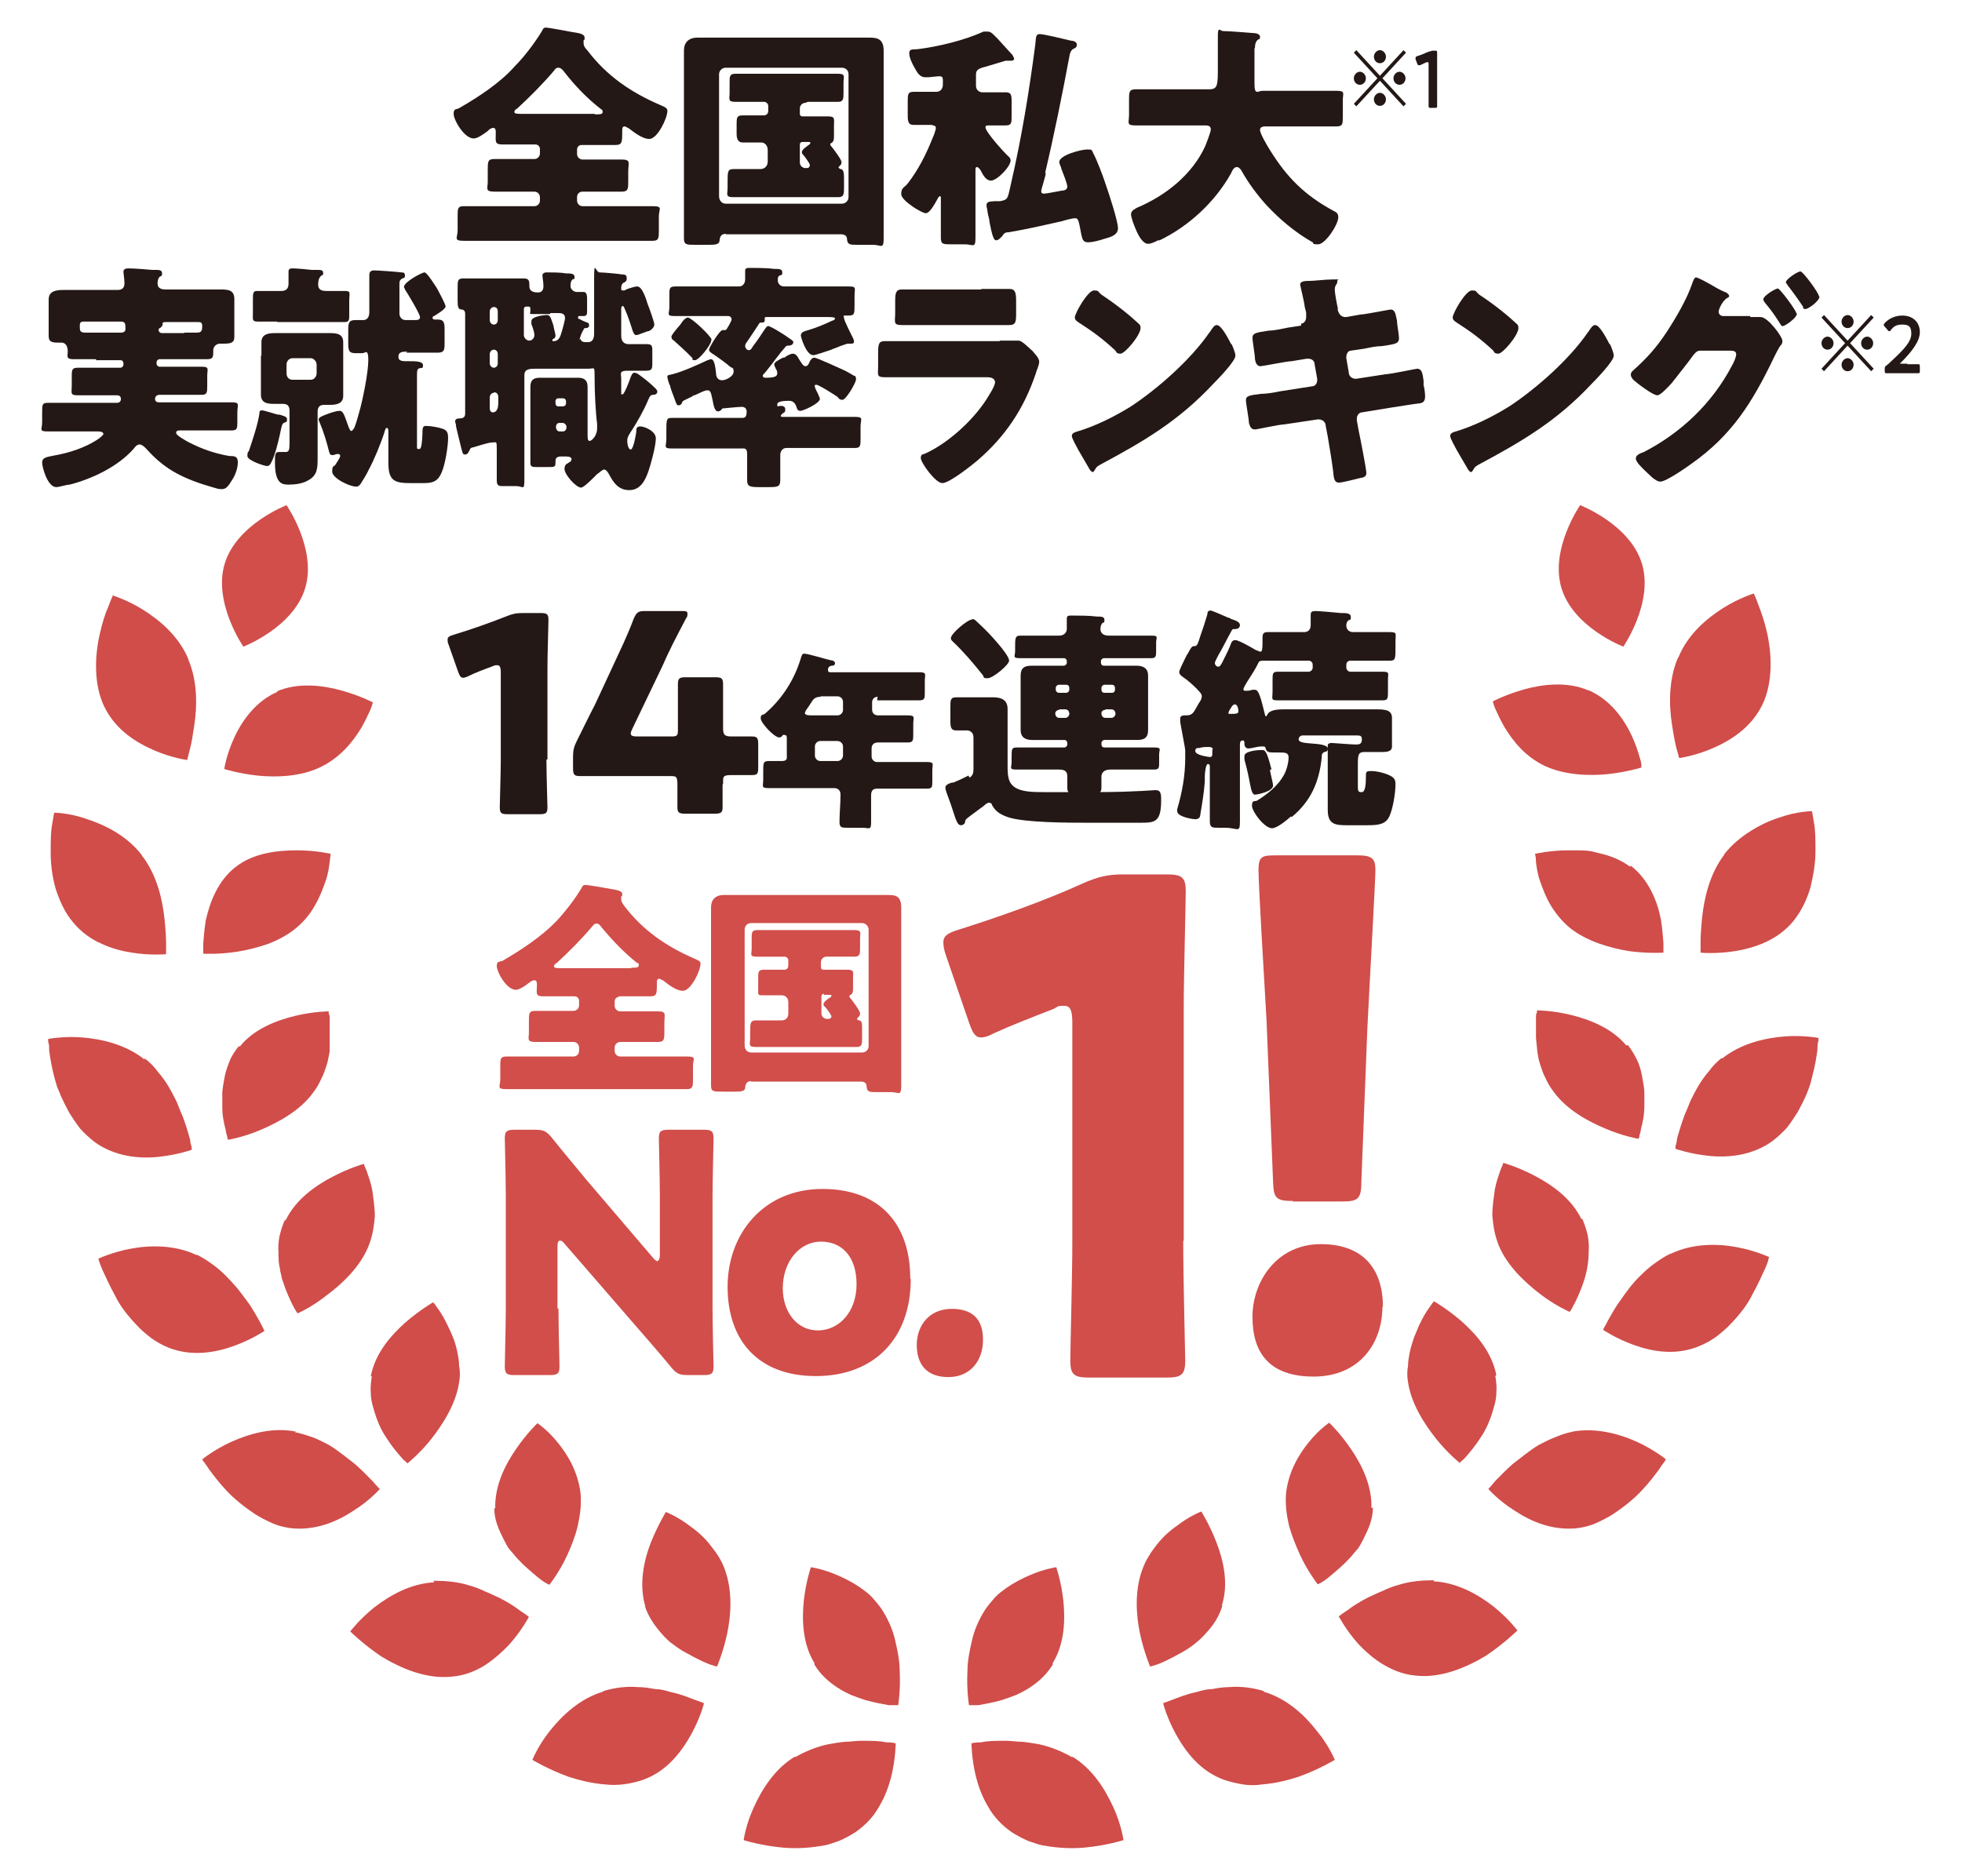 <?xml version="1.0" encoding="UTF-8"?>
<svg xmlns="http://www.w3.org/2000/svg" version="1.1" viewBox="0 0 391 374">
  <defs>
    <style>
      .cls-1 {
        fill: #231815;
      }

      .cls-2 {
        fill: #d04d4a;
      }

      .cls-3 {
        fill: #d14e4b;
      }
    </style>
  </defs>
  <!-- Generator: Adobe Illustrator 28.6.0, SVG Export Plug-In . SVG Version: 1.2.0 Build 709)  -->
  <g>
    <g id="_レイヤー_1" data-name="レイヤー_1">
      <g id="_レイヤー_1-2" data-name="_レイヤー_1">
        <g>
          <g>
            <path class="cls-3" d="M123.4,198.7c-.5,0-.9.4-.9.9v.9c0,.6.5,1.1,1.1,1.1h2.1c1.8,0,3.6,0,5.4,0s1.3.6,1.3,2.3v1.8c0,1.4,0,2-1.3,2-1.9,0-3.6,0-5.4,0h-2.1c-.6,0-1.1.5-1.1,1.1v.7c0,.6.5,1.1,1.1,1.1h7.5c2,0,3.8,0,5.8,0s1.2.5,1.2,1.9v2.6c0,1.4,0,2-1.2,2-2,0-3.9,0-5.8,0h-24.4c-1.9,0-3.8,0-5.8,0s-1.2-.5-1.2-2v-2.6c0-1.4,0-1.9,1.2-1.9,2,0,3.9,0,5.8,0h7.6c.6,0,1.1-.5,1.1-1.1v-.7c0-.6-.5-1.1-1.1-1.1h-2.2c-1.9,0-3.6,0-5.4,0s-1.3-.7-1.3-1.8v-2.2c0-1.7,0-2.2,1.3-2.2s3.6,0,5.4,0h2.2c.6,0,1.1-.5,1.1-1.1v-.9c0-.5-.4-.9-.9-.9h-6.2c-1.7,0-1.3-.6-1.3-2.2h0c0-.5,0-1-.5-1s-.9.4-1.2.6c-.6.5-1.8,1.3-2.5,1.3-1.9,0-3.8-3.6-3.8-4.7s.5-.8,1.2-1.1c3.6-2.1,7.7-4.8,10.6-7.8,1.8-1.9,3.8-4.5,5.1-6.7.2-.4.3-.6.8-.6s4,.6,5,.8c1.3.2,2.3.4,2.3,1s0,.3-.2.5c0,.2,0,.4,0,.6,0,.5.4,1,.7,1.4,3.6,4.7,8.2,7.9,13.7,10.3,1.1.5,1.4.6,1.4,1.1,0,1.4-1.9,5.4-3.5,5.4s-3.4-1.7-4-2.1c-.2,0-.5-.3-.7-.3-.5,0-.5.4-.5.9,0,2.2,0,2.6-1.4,2.6h-6.2l.2.2ZM125.8,192.9c1,0,1.5,0,1.5-.5s-.2-.4-.4-.5c-2.5-2-4.8-4.4-6.9-6.9-.3-.4-.6-.9-1.1-.9s-.6.3-.9.6c-2.2,2.6-4.6,5-7.1,7.3-.2,0-.5.4-.5.6,0,.4.5.4,1.8.4h13.6Z"/>
            <path class="cls-3" d="M149.8,215.5c-.9,0-1.2.4-1.3,1.3,0,.7-.8.8-1.9.8h-2.7c-1.7,0-2.2,0-2.2-1.2,0-2.2,0-4.3,0-6.5v-24.3c0-1.6,0-3.2,0-4.7s.8-2.5,2.6-2.5h32.7c1.6,0,2.6.3,2.6,2.5v29c0,2.2,0,4.3,0,6.5s-.5,1.3-2,1.3h-2.8c-1.5,0-2,0-2.1-1.1,0-.8-.5-1-1.2-1h-22ZM148.4,208.4c0,.9.6,1.4,1.3,1.4h22.1c.7,0,1.3-.5,1.3-1.3v-23.2c0-.7-.6-1.3-1.3-1.3h-22.1c-.7,0-1.3.5-1.3,1.3v23.1h0ZM164.7,190.7c-.6,0-1.1.5-1.1,1.1v1c0,.3.2.5.5.5h4.8c1.4,0,1.1.5,1.1,1.8v1.8c0,.6,0,1.2-.5,1.4,0,0-.2,0-.2.3s0,.2.2.4c.4.5,1.9,2.5,1.9,3s-.2.6-.4.8c0,0-.2.2-.2.3q0,.2.4.3c.6,0,.6.8.6,1.6v1.9c0,1.2,0,1.8-1.1,1.8h-20.1c-1.6,0-1.1-.6-1.1-1.8v-1c0-2,0-2.5,1.2-2.5h5c.9,0,1.4-.5,1.4-1.4v-2.2c0-.9-.6-1.4-1.3-1.4h-3.6c-1.3,0-1.1,0-1.1-1.6v-1.8c0-1.3,0-1.7,1.2-1.7h4c.6,0,.8-.4.8-.9v-1c0-.4-.4-.7-.7-.7h-1c-1.6,0-3.1,0-4.6,0s-1-.5-1-1.6v-2c0-1.2,0-1.7,1.1-1.7h19.4c1.5,0,1.1.6,1.1,1.7v1.8c0,1.2,0,1.8-1.1,1.8-1.6,0-3.1,0-4.6,0h-1.2.2ZM164.2,198.1c-.3,0-.5.2-.5.5v3.4c0,.6.5,1.1,1.1,1.1h.3c.4,0,.6-.3.6-.5s-1-1.7-1.3-1.9c-.2-.2-.3-.3-.3-.5,0-.5,1-1.2,1.4-1.4,0,0,.2-.2.2-.3,0-.2-.2-.2-.3-.2h-1.2v-.2Z"/>
          </g>
          <g>
            <path class="cls-1" d="M108.9,151.4c0,2.9.2,9.2.2,9.5,0,1.2-.3,1.4-1.6,1.4h-6.3c-1.3,0-1.6-.2-1.6-1.4s.2-6.6.2-9.5v-17.4c0-1-.2-1.4-.7-1.4s-.4,0-.9.2c-1.9.7-3.5,1.3-4.9,2-.4.2-.8.3-1,.3-.5,0-.7-.4-1-1.2l-1.9-5.4c-.2-.4-.2-.8-.2-1,0-.5.3-.7,1.3-1,3.3-1,7-2.3,10.3-3.6,1.2-.5,2-.7,3.3-.7h3.6c1.3,0,1.6.2,1.6,1.4s-.2,6.6-.2,9.5v18.3h0Z"/>
            <path class="cls-1" d="M144,156.4c0,1.9,0,3.9,0,4.6,0,1-.4,1.2-1.6,1.2h-5.8c-1.2,0-1.6-.2-1.6-1.2s0-2.8,0-4.6-.3-1.7-1.7-1.7h-8.2c-3.6,0-9.2,0-9.5,0-1.2,0-1.4-.3-1.4-1.6v-2.3c0-1.3.2-2,.8-3.2,1.2-2.4,2.4-4.9,3.6-7.2l3.9-8.4c1.1-2.4,2.5-5.2,3.8-8.7.6-1.3.9-1.5,2.3-1.5h7.2c.8,0,1.2,0,1.2.5s0,.6-.3,1c-2.1,4-3.5,6.7-4.7,9.5l-6,12.5c-.2.4-.3.7-.3.9,0,.4.3.6,1.2.6h7c1,0,1.2-.2,1.2-1.2v-1.3c0-2.7,0-7.5,0-7.9,0-1.2.3-1.4,1.6-1.4h5.8c1.3,0,1.6.2,1.6,1.4s0,5.2,0,7.9v.8c0,1.4.3,1.7,1.7,1.7h4c1.1,0,1.3.3,1.3,1.5v4.7c0,1.3-.2,1.5-1.3,1.5h-4c-1.8,0-1.7.3-1.7,1.7h0Z"/>
            <path class="cls-1" d="M174.9,138.9c-.7,0-1.1.5-1.1,1.1v1.4c0,.8.5,1.2,1.2,1.2h.8c1.7,0,3.5,0,5.1,0s1.1.4,1.1,1.8v1.8c0,1.4,0,1.8-1.1,1.8-1.7,0-3.5,0-5.1,0h-.8c-.8,0-1.3.4-1.3,1.2v1.6c0,.6.5,1.1,1.1,1.1h4.8c1.7,0,3.5,0,5.1,0s1.1.4,1.1,1.6v2.1c0,1.3,0,1.6-1.1,1.6h-9.9c-1,0-1.2.6-1.2,1.4,0,1.8,0,3.6,0,5.3s-.4,1.1-1.8,1.1h-2.8c-1.2,0-1.7,0-1.7-1.1,0-1.8.2-3.6.2-5.3v-.3c0-.7-.5-1.2-1.2-1.2h-13.1c-1.6,0-1.1-.4-1.1-1.6v-1.7c0-1.8,0-2.1,1.2-2.1h2.5c1.2,0,1-.6,1-1.3v-3.1c0-.5,0-.8-.5-.8s-.3,0-.4.2c-.2.2-.4.3-.6.3-1,0-3.7-2.9-3.7-3.8s.4-.6.8-.9c3.5-3,5.9-6.8,7.2-11.1.2-.7.3-.9.7-.9.7,0,4.3,1.1,5.2,1.3.4,0,.9.2.9.6s-.3.5-.6.5-.8.2-.8.8.4.5.7.5h17.5c1.6,0,1.1.5,1.1,1.7v2.2c0,1.3,0,1.7-1.1,1.7-1.6,0-3.3,0-4.8,0h-3.6,0ZM163.6,138.9c-1.2,0-1.5.4-2.1,1.4-.2.3-.5.8-.9,1.3,0,.2-.2.3-.2.5,0,.5.7.5,1.8.5h4.7c.6,0,1.1-.5,1.1-1.1v-1.6c0-.6-.5-1.1-1.1-1.1h-3.4ZM163.5,147.7c-.6,0-1.1.5-1.1,1.1v1.8c0,.6.5,1.1,1.1,1.1h3.4c.6,0,1.1-.5,1.1-1.1v-1.8c0-.6-.5-1.1-1.2-1.1h-3.3Z"/>
            <path class="cls-1" d="M193.2,155c.6-.3.8-.9.8-1.6v-6.4c0-1.1-.8-1.4-1.3-1.4h-2.1c-1.1,0-1.2-.6-1.2-2v-2.6c0-1.5,0-2,1.2-2s1.8,0,2.8,0h4.6c1.5,0,2.8.5,2.8,2.3v11.2c0,2,0,3.8,1.9,4.7,1.4.7,3.7.7,5.5.7h7.4c3.7,0,7.5,0,11.1-.2.8,0,3.1-.2,3.6-.2,1.1,0,1.1.9,1.1,2,0,4.5-1.3,4.5-4.3,4.5h-10.4c-3.7,0-12.5,0-15.8-1.1-1.4-.5-2.4-1-3.2-2.4,0-.3-.3-.5-.6-.5s-.7.3-1,.6c-.9.7-1.8,1.3-2.7,2s-1,.7-1.1,1.3c0,.3-.4.6-.8.6-.6,0-.9-.7-1.6-2.9-.2-.7-.5-1.5-.9-2.6-.2-.6-.6-1.5-.6-2s.6-.8,1.3-1c.2,0,.5,0,.7-.2.6-.2,2-.9,2.6-1.2h0ZM193.8,123.4c.5,0,.8.5,1.5,1.1,1.2,1.1,2.6,2.6,3.6,3.8.6.7,2.2,2.6,2.2,3.4s-3.2,3.5-4.3,3.5-.6-.3-1-.7c-2-2.5-3.7-4.5-6-6.7-.2-.2-.3-.3-.3-.6,0-.9,3.3-3.7,4.2-3.7h0ZM224.8,126.7h4.6c1.6,0,1,.3,1,1.4v1.5c0,1.2,0,1.6-1,1.6h-9.4c-.3,0-.6.3-.6.6v.3c0,.3.2.6.6.6h2.7c1.3,0,2.6,0,3.8,0s2.3.4,2.3,2v10.8c0,1.6-.8,2-2.2,2s-2.7,0-3.8,0h-2.7c-.3,0-.6.3-.6.6v.3c0,.3.2.6.6.6h9.9c1.6,0,1,.4,1,1.4v1.6c0,1,0,1.4-1,1.4h-8.8c-1.2,0-1.7.7-1.7,1.4v2.2c0,1.1-.5,1.2-2,1.2h-2.8c-1.5,0-2,0-2-1.2v-2.3c0-1.2-.9-1.3-1.7-1.3h-8.4c-1.6,0-1-.4-1-1.4v-.9c0-1.8,0-2.1,1-2.1h9.5c.3,0,.6-.3.6-.6v-.3c0-.3-.2-.6-.6-.6h-2.6c-1.3,0-2.6,0-3.8,0s-2.3-.4-2.3-2v-10.8c0-1.6.8-2,2.2-2s2.6,0,3.8,0h2.6c.3,0,.6-.3.6-.6v-.3c0-.3-.2-.6-.6-.6h-8.7c-1.6,0-1-.4-1-1.4v-.9c0-1.6,0-2.2,1-2.2h7.8c1.1,0,1.5-.8,1.5-1.3v-2.1c0-.6.4-.6.9-.6,1.4,0,3.6,0,5.1.2.9,0,1.5,0,1.5.7s-.2.4-.4.6c-.3.3-.4.8-.4,1.2,0,.7.5,1.3,1.6,1.3h3.7ZM212.5,138.1c.3,0,.6-.3.6-.6v-.4c0-.3-.2-.6-.6-.6h-1.5c-.3,0-.6.3-.6.6v.4c0,.3.3.6.6.6h1.5ZM211.1,141.5c-.4,0-.8.3-.8.7h0c0,.5.3.9.8.9h1.2c.4,0,.8-.4.8-.8h0c0-.5-.3-.9-.8-.9h-1.2ZM221.6,138.1c.4,0,.6-.3.6-.6v-.4c0-.3-.2-.6-.6-.6h-1.5c-.3,0-.6.3-.6.6v.4c0,.3.2.6.6.6h1.5ZM220.3,141.5c-.5,0-.8.3-.8.7h0c0,.5.3.9.8.9h1.2c.4,0,.8-.4.8-.8h0c0-.5-.3-.9-.8-.9h-1.2Z"/>
            <path class="cls-1" d="M257.1,162.9c-.7.6-2.6,2.2-3.6,2.2-1.5,0-4-3.3-4-4.5s.6-.8,1-1c2.1-1.3,4.1-2.9,5.3-5,.6-1,1-2.6,1-3.6s-.7-1-2-1h-.6c-1.3,0-1.8,0-2-.9,0-.2-.2-.3-.4-.3s-.5,0-.6,0c-.5,0-1.9.4-2.4.4s-.8-.4-.8-.9,0-.7-.4-.7-.5.4-.5.8v15.3c0,2.5-.4,1.3-3,1.3h-1.2c-1.3,0-1.8,0-1.8-1.3,0-2.5,0-4.9,0-7.4v-3.4c0-.3,0-.6-.4-.6s-.6,1.8-.6,2.4v1.1c-.2,2.5-.5,4.2-.9,6.6,0,.6-.4.9-1,.9s-3.6-.5-3.6-1.6,0-.2,0-.4c1-3.4,1.6-6.7,1.6-10.3v-.7c0-.3,0-.5,0-.7,0-.5-.9-4.9-1-5.7v-.7c0-.5.5-.6.9-.6h.3c1.1,0,1.4-.4,2.1-1.7.2-.3.3-.6.6-1,.2-.3.4-.7.4-1.1,0-.6-.6-1-1-1.5-.7-.7-1.9-1.8-2.7-2.3-.3-.2-.8-.6-.8-1s.7-1.8,1.2-2.8.3-.6.5-.9c.8-1.5.9-1.5,1.4-1.5s.7-.7,1.1-2c.5-1.4,1-2.9,1.4-4.3,0-.5.2-.8.6-.8s2.3.9,3.5,1.4c.3,0,.6.3.7.3.9.3,1.7.6,1.7,1.2s-.5.8-1,.8-.5,0-.7.4c-.9,1.6-1.7,3.3-2.6,4.8-.3.6-.7,1.3-.7,1.6s.3.7.7.7.7-.7,1.1-1.5,0-.2.2-.4c.4-.8.8-1.6,1.1-2.4.2-.5.3-1,1-1s3.6,1.7,4.1,2c.2,0,.6.3.9.3s.4-.4.4-1.8v-1c0-.9.3-1.1,1.1-1.1h7.2c.9,0,1.3-.6,1.3-1.4v-2.1c0-.6.4-.7,1-.7s4.1.3,5,.4c1.1,0,2,0,2,.8s-.2.4-.5.7c-.3.2-.4.6-.4,1,0,.8.6,1.3,1.3,1.3h7.3c1.6,0,1.2.3,1.2,1.8v1.1c0,2.4,0,2.8-1.1,2.8h-7.9c-.4,0-.8.3-.8.8v.6c0,.4.4.8.8.8h6.5c1.4,0,1,.4,1,1.6v2.3c0,1.4,0,1.8-1,1.8h-21c-1.4,0-1-.3-1-1.7v-2.2c0-1.4,0-1.8,1-1.8h6.2c.4,0,.8-.4.8-.8v-.6c0-.4-.3-.8-.8-.8h-7.6c-1.6,0-.4,0-.8,0-.2,0-.4,0-.6,0-.5,0-.9,0-1.1.6-.6,1.2-1.2,2.1-1.9,3.2l-.2.3c-.3.5-.8,1.3-.8,1.6s.2.3.4.3c.3,0,1,0,1.3-.2h.6c.7,0,1.1,1.3,2,5,0,.2.2.3.2.3,0,0,0,0,.2-.2.3-1,1.8-1.2,3.2-1.2h18.4c1.7,0,3.3,0,3.3,1.7v5.7c0,1-1,1.1-1.9,1.1h-3.6c-1.2,0-1.3.6-1.3,2.4v4.2c0,1,0,1.4.6,1.4h.2c.7,0,.8-1.7.8-2.9s0-1.3,1.1-1.3,2.7.4,3.7.9c.8.4,1.1.8,1.1,1.7,0,1.8-.5,4.8-1.2,6.4-.8,1.7-2.3,1.8-4.6,1.8h-4.1c-2.4,0-3.6-.4-3.6-3.1s0-1.2,0-1.8v-11c0-.4.4-.5.8-.5s3.8.3,4.6.3h.4c.7,0,1-.3,1-1s-.3-.8-.9-.8h-10.9c-.4,0-.8.3-.8.8s.9.7,2.5.8,3.3.3,3.3,1-.4.6-.7.7c-.5.3-.5.5-.5,1.1-.5,4.9-2.2,8.7-5.9,11.8h-.4ZM241.7,149.4c0-.4-.4-.5-.8-.5-.6,0-1.3,0-1.9.2-.4,0-.8,0-.8.6,0,.9,2.9,1.2,2.9,1.2.4,0,.5-.2.5-.6v-1h0ZM244.9,142.3h.3c1,0,1.6,0,1.6-.5s-.2-1.4-.7-1.4-.8.8-1.1,1.2c0,0-.2.4-.2.6s0,0,.2,0h0ZM253.1,153.4c0,.6.6,2.6.6,3.2,0,1.2-3.2,1.8-3.6,1.8s-.7-.5-1-2.2c-.2-1.1-.5-2.6-1.1-4.8,0-.2,0-.5,0-.7,0-1,2.7-1.2,3.4-1.2s1,0,2,3.9h0Z"/>
          </g>
          <g>
            <path class="cls-1" d="M115.9,28.9c-.5,0-.9.4-.9.9v.9c0,.6.5,1.1,1.1,1.1h2.2c1.9,0,3.7,0,5.6,0s1.3.7,1.3,2.4v1.9c0,1.5,0,2.1-1.3,2.1-1.9,0-3.7,0-5.6,0h-2.2c-.7,0-1.1.5-1.1,1.1v.7c0,.6.5,1.1,1.1,1.1h7.9c2.1,0,4,0,6.1,0s1.2.6,1.2,2v2.8c0,1.5,0,2.1-1.2,2.1-2.1,0-4.1,0-6.1,0h-25.5c-2,0-4,0-6.1,0s-1.2-.6-1.2-2.1v-2.8c0-1.5,0-2,1.2-2,2.1,0,4.1,0,6.1,0h8c.6,0,1.1-.5,1.1-1.1v-.7c0-.6-.5-1.1-1.1-1.1h-2.3c-1.9,0-3.8,0-5.7,0s-1.3-.7-1.3-1.9v-2.3c0-1.8,0-2.3,1.3-2.3,1.9,0,3.7,0,5.7,0h2.3c.6,0,1.1-.5,1.1-1.1v-.9c0-.5-.4-.9-.9-.9h-6.5c-1.7,0-1.4-.6-1.4-2.3h0c0-.5,0-1-.5-1s-.9.4-1.2.7c-.7.5-1.9,1.4-2.7,1.4-1.9,0-4-3.7-4-4.9s.6-.8,1.2-1.2c3.8-2.2,8.1-5,11-8.3,1.9-1.9,4-4.7,5.4-7,.2-.4.3-.7.8-.7s4.2.7,5.3.9c1.4.2,2.4.4,2.4,1.1s0,.3-.2.5c0,.2,0,.4,0,.6,0,.6.4,1.1.8,1.5,3.8,5,8.6,8.3,14.4,10.8,1.2.5,1.5.7,1.5,1.2,0,1.5-2,5.6-3.6,5.6s-3.6-1.8-4.2-2.2c-.2,0-.5-.3-.7-.3-.5,0-.5.4-.5.9,0,2.3,0,2.8-1.4,2.8h-5.2s-1.3,0-1.3,0ZM118.5,22.8c1.1,0,1.6,0,1.6-.5s-.2-.4-.4-.6c-2.7-2.1-5.1-4.6-7.2-7.3-.3-.4-.7-.9-1.2-.9s-.7.3-.9.6c-2.3,2.7-4.8,5.2-7.4,7.6-.2,0-.5.4-.5.6,0,.4.6.4,1.9.4h14.2,0Z"/>
            <path class="cls-1" d="M144.8,46.6c-1,0-1.3.4-1.4,1.3,0,.8-.8.9-2,.9h-2.8c-1.8,0-2.3,0-2.3-1.3,0-2.3,0-4.6,0-6.9V15.1c0-1.7,0-3.4,0-5s.9-2.6,2.7-2.6h34.3c1.6,0,2.8.3,2.8,2.6v30.6c0,2.3,0,4.5,0,6.8s-.5,1.3-2.1,1.3h-3c-1.6,0-2.1,0-2.2-1.1,0-.8-.6-1-1.3-1h-23ZM143.3,39.1c0,.9.6,1.5,1.3,1.5h23.2c.7,0,1.3-.6,1.3-1.3V14.8c0-.8-.6-1.3-1.3-1.3h-23.2c-.7,0-1.3.6-1.3,1.3v24.3ZM160.5,20.5c-.6,0-1.1.5-1.1,1.1v1.1c0,.3.2.5.5.5h5.1c1.5,0,1.2.5,1.2,1.9v1.9c0,.7,0,1.2-.5,1.5s-.2,0-.2.3,0,.2.2.4c.4.5,2,2.6,2,3.1s-.2.6-.4.8q-.2.2-.2.3t.4.3c.6,0,.7.8.7,1.7v2c0,1.2,0,1.9-1.1,1.9h-21c-1.6,0-1.1-.6-1.1-1.9v-1.1c0-2.1,0-2.6,1.2-2.6h5.3c.9,0,1.5-.6,1.5-1.5v-2.3c0-.9-.6-1.5-1.3-1.5h-3.7q-1.2,0-1.2-1.7v-1.9c0-1.3,0-1.8,1.2-1.8h4.2c.6,0,.9-.4.9-.9v-1c0-.4-.4-.8-.8-.8h-1c-1.7,0-3.3,0-4.8,0s-1.1-.6-1.1-1.7v-2.1c0-1.3,0-1.8,1.2-1.8h20.4c1.6,0,1.1.6,1.1,1.8v1.9c0,1.3,0,1.9-1.1,1.9-1.7,0-3.3,0-4.8,0h-1.2l-.5.2ZM159.9,28.3c-.3,0-.5.2-.5.5v3.6c0,.6.5,1.1,1.1,1.1h.3c.4,0,.6-.3.6-.6s-1.1-1.8-1.3-2-.3-.3-.3-.6c0-.5,1.1-1.2,1.5-1.5,0,0,.2-.2.2-.3,0-.2-.2-.2-.3-.2h-1.3Z"/>
            <path class="cls-1" d="M186,24.9h-3.9c-1,0-1.2-.5-1.2-1.9v-2.7c0-1.5,0-2,1.2-2s2.5,0,3.9,0h.6c.8,0,1.3-.6,1.3-1.4v-1c0-.6-.3-.7-.7-.7s-1.9.2-2.3.2h-.5c-1,0-1.5-.7-2.2-2-.4-.7-1-1.9-1-2.8s.7-.7,1.7-.8c4.1-.5,9.4-1.8,13.1-3.5.2,0,.5,0,.8,0,.7,0,1,.4,2,1.4.4.4,2.6,2.9,3,3.3,0,.2.3.4.3.7s-.3.4-.6.4h-1.1c0,0-3.6,1.1-4,1.2-1.7.4-1.9.8-1.9,1.7v2.1c0,.8.6,1.3,1.3,1.3h.7c1.5,0,2.8,0,3.9,0s1.2.5,1.2,1.8v2.9c0,1.4,0,1.9-1.2,1.9h-2.9c-1,0-1.1,0-1.1.4,0,.9,3.7,5,4.6,5.8.2.2.4.4.4.8,0,1.2-2.7,4-3.9,4s-1.8-1.6-2.1-2.1c0,0-.4-.6-.7-.6s-.3.3-.3.5v7c0,2.2,0,4.4,0,6.6s-.5,1.3-2.1,1.3h-2.8c-1.5,0-2,0-2-1.3v-7.9c0-.2,0-.4-.2-.4s-.5.6-.6.8c-.4.7-1.4,2.6-2.2,2.6s-4.9-2.5-4.9-3.8.6-1.3,1.2-2c2.2-2.8,3.8-6,5.1-9.3.2-.4.6-1.5.6-1.9s-.3-.5-.7-.5h-.3.2ZM208.4,34.5c0,.6-.9,3.2-.9,3.6s.2.5.6.5,2.9-.5,3.5-.6c.5,0,1.1-.2,1.1-.8s-.9-2.8-1.2-3.6c0-.3-.4-.9-.4-1.3,0-1.4,4.4-2.5,5.5-2.5s.9,0,1.3.8c.7,1.3,2,4.7,2.5,6.3.6,1.7,2.4,7.2,2.4,8.6s-1.6,1.8-2.7,2.1c-.9.3-2.3.7-3.3.7s-1.1-.7-1.3-1.5c-.5-2.7-.6-3.3-1.2-3.3s-2.1.4-2.7.6c-3.6.8-7,1.6-10.6,2.2-.7,0-.9.2-1.3.8-.3.3-.7.8-1.2.8s-.8-1.1-1.3-3.6c0-.6-.3-1.3-.4-2.1,0-.3-.2-.9-.2-1.2,0-.8.4-.8,1.6-.9h1.1c1.7-.3,1.5-.6,2.2-3.6,2.1-9.1,3.6-18.3,4.8-27.5.2-1.4,0-2.2.9-2.2s4.9,1,6.2,1.3c.4,0,1.2.2,1.2.8s-.4.7-.8.9c-.3.2-.5.6-.6,1-1.5,8-3.1,16-5,24v-.4Z"/>
            <path class="cls-1" d="M250,9.7v7c0,2.4.7,1.4,1.6,1.4h9.2c1.9,0,3.6,0,5.5,0s1.3.5,1.3,1.9v3.3c0,1.4,0,1.9-1.3,1.9-1.9,0-3.6,0-5.5,0h-8.5c-.4,0-1.2,0-1.2.7s1.4,3.1,2.1,4.2c3.2,5.1,6.6,8.7,12.5,11.9.6.3,1,.5,1,1.3,0,1.5-2.6,5.4-4,5.4s-.8-.2-1.1-.4c-3.4-1.9-6.6-4.6-9.2-7.4-1.9-2.1-3.6-4.4-5-6.9-.2-.3-.5-.7-.9-.7-.7,0-1,.9-1.2,1.3-3.2,5.7-8.4,10.5-14.2,13.3,0,0-.2,0-.3,0-.6.3-1.4.7-2,.7-1,0-1.9-1.5-2.5-3-.3-.7-.9-2.2-.9-2.9s.7-1,1.2-1.3c5.7-2.4,11-6.6,13.6-12.3.2-.5,1.1-2.8,1.1-3.3,0-.8-.7-.8-1.2-.8h-8.2c-1.9,0-3.7,0-5.6,0s-1.3-.5-1.3-2.1v-2.9c0-1.6,0-2.2,1.3-2.2,1.9,0,3.6,0,5.5,0h9.2c1.7,0,1.7-.9,1.7-4.5s0-4,0-6.1.4-1,1.1-1c1.5,0,4.5.3,6.1.4.4,0,1.2.2,1.2.7s0,.4-.4.6c-.5.4-.6,1-.6,1.6Z"/>
            <path class="cls-1" d="M270.3,21.2l-.5-.5,4.7-5.1-4.7-5.1.5-.5,4.7,5.1,4.7-5.1.5.5-4.7,5.1,4.7,5.1-.5.5-4.7-5.1-4.7,5.1ZM272.2,15.6c0,.7-.5,1.3-1.2,1.3s-1.2-.6-1.2-1.3.6-1.3,1.2-1.3,1.2.6,1.2,1.3ZM276.2,11.3c0,.7-.5,1.3-1.2,1.3s-1.2-.6-1.2-1.3.6-1.3,1.2-1.3,1.2.6,1.2,1.3ZM276.2,19.8c0,.7-.5,1.3-1.2,1.3s-1.2-.6-1.2-1.3.6-1.3,1.2-1.3,1.2.6,1.2,1.3ZM280.1,15.6c0,.7-.5,1.3-1.2,1.3s-1.2-.6-1.2-1.3.6-1.3,1.2-1.3,1.2.6,1.2,1.3Z"/>
            <path class="cls-1" d="M286.4,18.3v2.8c0,.3,0,.4-.4.4h-.9c-.3,0-.4,0-.4-.4v-8.3c0-.3,0-.4-.2-.4h-.2c-.4.2-.9.4-1.3.6h-.3c0,0-.2,0-.3-.4l-.3-.8v-.3c0,0,0-.2.3-.3.7-.2,1.6-.6,2.3-.9.3,0,.5-.2.9-.2h.4c.3,0,.4,0,.4.4v7.8Z"/>
          </g>
          <g>
            <g>
              <g>
                <path class="cls-2" d="M37.5,131.4c1.9,4.4,1.8,9.4,1.2,13.3s-.6,3.6-.9,4.8l-.5,2s-3-.4-6.5-1.9-7.7-4-10-8.7c-2.2-4.5-1.9-10.3-.9-14.6.5-2.2,1.1-4.1,1.7-5.4.5-1.4.9-2.2.9-2.2,0,0,2.9.9,6.1,2.9,3.3,2.1,7,5.2,8.9,9.7h0Z"/>
                <path class="cls-2" d="M55.3,137.9c-4.2,1.8-7,5.6-8.6,9.1-.8,1.7-1.3,3.3-1.6,4.4s-.4,1.9-.4,1.9c0,0,2.9.9,6.6,1.3,3.8.4,8.7.2,12.6-1.7s6.4-5,8.1-7.8c.8-1.4,1.4-2.7,1.8-3.6.4-.9.5-1.5.5-1.5,0,0-2.7-1.4-6.4-2.4-3.6-1-8.5-1.6-12.7.2h0Z"/>
              </g>
              <g>
                <path class="cls-2" d="M28.4,170.7c2.9,3.8,4,8.7,4.4,12.6.2,2,.3,3.6.3,4.9v2s-3,.3-6.8-.3c-1.9-.3-4-.8-6.1-1.8-2.1-.9-4-2.3-5.6-4.2-1.7-2-2.7-4.3-3.5-6.7-.7-2.5-1-4.9-1-7.2s0-4.2.3-5.7c.2-1.4.4-2.3.4-2.3,0,0,3,0,6.6,1.3,3.7,1.2,8,3.4,10.9,7.2v.2Z"/>
                <path class="cls-2" d="M47.1,172.7c-3.7,2.8-5.3,7.2-6.1,10.8-.3,1.9-.4,3.5-.5,4.7v1.9s3,.2,6.8-.4c1.9-.3,3.9-.8,6-1.5,2.1-.8,4-1.8,5.7-3.2s3-3.1,3.8-4.6c1-1.7,1.6-3.4,2.1-4.8s.7-2.9.8-3.8.2-1.6.2-1.6c0,0-2.9-.7-6.7-.7s-8.7.5-12.2,3.3h0Z"/>
              </g>
              <g>
                <path class="cls-2" d="M29,211.1c1,.8,1.8,1.6,2.5,2.6.8.9,1.5,1.9,2.1,2.9s1.1,2,1.6,3c.2.5.4,1,.6,1.5.2.5.4,1,.6,1.4.7,1.9,1.2,3.6,1.5,4.7,0,.6.2,1.1.3,1.5,0,.3,0,.5,0,.5,0,0-2.8,1-6.6,1.4-3.8.4-8.7,0-12.8-3-1-.8-2-1.7-2.8-2.6-.8-1-1.5-2.1-2.2-3.2-.6-1.1-1.2-2.3-1.7-3.4-.2-.6-.5-1.2-.7-1.7-.2-.6-.3-1.1-.5-1.7-.6-2.2-.9-4.1-1.1-5.6,0-.7,0-1.3-.2-1.7v-.6s3-.6,6.8-.3,8.7,1.4,12.4,4.4v-.2Z"/>
                <path class="cls-2" d="M47.6,208.5c-.7.9-1.4,1.9-1.8,2.9-.4,1-.8,2.1-1,3.1-.2,1.1-.4,2.1-.5,3.2v3c0,1.9.4,3.5.7,4.6,0,.6.3,1.1.3,1.4,0,.3.2.5.2.5,0,0,3-.5,6.5-2s7.8-3.8,10.4-7.4c.7-.9,1.2-1.8,1.6-2.7.5-.9.8-1.9,1.1-2.8.3-.9.4-1.8.6-2.7,0-.4,0-.9,0-1.3,0-.4,0-.8,0-1.2,0-1.6,0-3,0-3.9,0-.5,0-.9-.2-1.2v-.4s-3,0-6.7.9-8.2,2.6-11,6.1h-.2Z"/>
              </g>
              <g>
                <path class="cls-2" d="M39.2,250.1c1.1.5,2.1,1.2,3.1,1.9s1.9,1.5,2.7,2.3,1.6,1.7,2.3,2.5c.3.4.7.9,1,1.3s.6.8.9,1.2c1.2,1.6,2,3.2,2.6,4.2.6,1.1.9,1.8.9,1.8,0,0-2.5,1.7-6.1,3s-8.4,2.2-13.1.3c-1.2-.5-2.3-1.1-3.4-1.9-1-.8-2-1.6-2.9-2.6-1.8-1.9-3.3-3.8-4.3-5.9-1.1-2-1.9-3.8-2.5-5.1-.6-1.4-.8-2.2-.8-2.2,0,0,2.7-1.3,6.5-2,3.7-.7,8.8-.8,13.1,1.3h0Z"/>
                <path class="cls-2" d="M56.8,243.1c-.5,1.1-.8,2.1-1.1,3.3-.2,1.1-.3,2.2-.2,3.3,0,1.1,0,2.2.3,3.2,0,.5.2,1,.3,1.5,0,.5.3.9.4,1.4.6,1.8,1.3,3.3,1.8,4.3s1,1.7,1,1.7c0,0,2.8-1.2,5.8-3.6,3.1-2.3,6.6-5.6,8.3-9.7.4-1,.7-2,.9-3,.2-1,.3-2,.4-3,0-1.9-.3-3.6-.5-5.2-.3-1.6-.8-2.9-1.1-3.8-.4-.9-.6-1.5-.6-1.5,0,0-2.9.8-6.3,2.6s-7.3,4.5-9.3,8.7h0Z"/>
              </g>
              <g>
                <path class="cls-2" d="M58.8,285.5c1.2.2,2.3.6,3.5,1,1.1.4,2.2,1,3.2,1.5,2,1.2,3.6,2.6,5.2,3.8,1.5,1.3,2.7,2.6,3.6,3.5.4.5.8.9,1,1.1.2.3.4.4.4.4,0,0-2,2.3-5.2,4.3-3.3,2.2-7.7,4.1-12.7,3.5-1.3-.2-2.5-.5-3.6-1s-2.3-1.1-3.4-1.8c-2.1-1.4-4.1-3-5.6-4.6-1.6-1.7-2.8-3.3-3.6-4.4-.4-.6-.7-1.1-1-1.4-.2-.3-.3-.5-.3-.5,0,0,2.3-1.9,5.8-3.5,3.6-1.6,8.3-3,13-2h-.2Z"/>
                <path class="cls-2" d="M74.1,274.4c-.2,1.1-.3,2.3-.2,3.4,0,1.1.3,2.2.6,3.2.6,2.1,1.4,4,2.5,5.6,1,1.6,2.1,2.9,2.8,3.7.4.5.7.8,1,1,.2.2.4.4.4.4,0,0,2.4-1.9,4.7-4.8s5-7.1,5.6-11.4c.2-1.1.2-2.2,0-3.2,0-1-.2-2-.4-3-.4-1.9-1.1-3.5-1.8-4.9-.7-1.5-1.4-2.7-2-3.5-.3-.4-.5-.7-.7-1-.2-.2-.3-.3-.3-.3,0,0-2.6,1.5-5.5,4-2.9,2.6-6,6.1-6.9,10.7h0Z"/>
              </g>
              <g>
                <path class="cls-2" d="M86.4,315.1c2.4,0,4.8.2,7,.9,1.1.3,2.2.7,3.2,1.2,1,.4,2,.9,2.9,1.3,1.8.9,3.3,1.9,4.2,2.6,1.1.7,1.7,1.2,1.7,1.2,0,0-1.4,2.7-3.9,5.5-1.3,1.4-3,2.9-4.8,4.1-1.9,1.2-4.1,2.1-6.6,2.3-5.1.6-10.3-1.7-14.1-4-3.7-2.5-6.2-5-6.2-5,0,0,1.8-2.4,4.8-4.8,3.1-2.4,7.3-4.8,12.1-5h-.2Z"/>
                <path class="cls-2" d="M98.5,300.6c0,2.4.9,4.3,1.9,6.3s1.1,1.9,1.8,2.7c.6.8,1.3,1.5,2,2.2,1.4,1.3,2.7,2.4,3.6,3.1s1.7,1,1.7,1c0,0,1.9-2.4,3.5-5.8.8-1.8,1.6-3.7,2.1-5.8.5-2.2.8-4.3.6-6.6-.5-4.3-2.6-7.8-4.6-10.2-2-2.5-4-3.8-4-3.8,0,0-2.2,2.1-4.3,5.2-2.2,3.2-4.3,7.4-4.1,12v-.2Z"/>
              </g>
              <g>
                <path class="cls-2" d="M120.2,337.1c2.3-.7,4.7-1,7-.8,1.2,0,2.3.2,3.4.4,1.1,0,2.1.3,3.1.6,2,.4,3.6,1.1,4.7,1.5s1.9.7,1.9.7c0,0-.7,2.9-2.6,6.3-1.9,3.4-4.8,7.3-9.6,9-2.4.8-5,1.2-7.5.9-2.6-.2-5-.8-7.2-1.5-4.2-1.5-7.3-3.4-7.3-3.4,0,0,1.1-2.8,3.5-5.8s5.9-6.4,10.6-7.8h0Z"/>
                <path class="cls-2" d="M128.5,320.1c.7,2.2,2,4,3.4,5.6.7.8,1.5,1.6,2.4,2.2.8.6,1.7,1.2,2.5,1.6,1.6.9,3.2,1.7,4.2,2.1s1.9.6,1.9.6c0,0,1.2-2.8,2-6.5.8-3.7,1.1-8.5-.4-12.7-.7-2.1-1.9-3.7-3.1-5.2-1.2-1.5-2.6-2.7-3.9-3.6-2.6-2-4.8-2.8-4.8-2.8,0,0-1.6,2.6-3,6.1-1.4,3.6-2.4,8.3-1.1,12.7h0Z"/>
              </g>
              <g>
                <path class="cls-2" d="M158.4,350.3c2.1-1.2,4.3-2.1,6.6-2.6,1.1-.2,2.3-.4,3.4-.5,1.1,0,2.2-.2,3.2-.2,2,0,3.7,0,4.9.3,1.3,0,2,.2,2,.2,0,0,0,3-.9,6.7-.5,1.9-1.2,3.9-2.4,5.9-1.1,2-2.7,3.7-4.7,5.1-1.1.7-2.2,1.3-3.4,1.8-.6.2-1.2.4-1.8.6s-1.3.3-1.9.4c-2.5.4-5,.5-7.3.3-4.5-.4-7.9-1.5-7.9-1.5,0,0,.4-3,2-6.5s4.1-7.7,8.3-10.2h0Z"/>
                <path class="cls-2" d="M162.3,331.8c1.2,2,2.9,3.5,4.6,4.6.9.6,1.9,1.1,2.8,1.5,1,.4,1.9.7,2.8,1,1.8.5,3.5.8,4.6,1h1.9s.5-3,.3-6.8c0-1.9-.4-4-.9-6.1-.5-2.2-1.4-4.2-2.6-6.1-.6-.9-1.3-1.7-2-2.5-.4-.4-.7-.7-1.1-1-.4-.3-.8-.6-1.2-.9-1.6-1.1-3.2-1.9-4.6-2.5-3-1.3-5.3-1.6-5.3-1.6,0,0-1,2.9-1.4,6.6-.4,3.8-.3,8.6,2.1,12.5v.2Z"/>
              </g>
            </g>
            <g>
              <g>
                <path class="cls-2" d="M316.6,137.6c4.2,1.8,7,5.6,8.6,9.1.8,1.7,1.3,3.3,1.6,4.4.2.6.3,1.1.3,1.4v.5s-2.9.9-6.6,1.3c-3.8.4-8.7.2-12.6-1.6-4-1.9-6.4-5-8.1-7.8-.8-1.4-1.4-2.7-1.8-3.6-.4-.9-.5-1.5-.5-1.5,0,0,2.7-1.4,6.3-2.4,3.6-1,8.5-1.6,12.7.2h0Z"/>
                <path class="cls-2" d="M334.4,131.1c-1.9,4.4-1.8,9.5-1.2,13.3.3,2,.6,3.6.9,4.8.2.6.3,1.1.4,1.4,0,.3.2.5.2.5,0,0,3-.4,6.5-1.9s7.7-4,10-8.7c2.2-4.5,1.9-10.3.9-14.6-.5-2.2-1.2-4.1-1.7-5.4-.5-1.4-.9-2.2-.9-2.2,0,0-2.9.9-6.1,2.9-3.3,2.1-7,5.2-8.9,9.8h0Z"/>
              </g>
              <g>
                <path class="cls-2" d="M324.9,172.5c3.7,2.8,5.4,7.2,6.1,10.8.3,1.9.4,3.5.5,4.7v1.9s-3,.2-6.8-.3c-3.7-.6-8.4-1.9-11.8-4.6-1.7-1.4-3-3.1-3.9-4.6-1-1.7-1.6-3.4-2.1-4.8s-.7-2.9-.8-3.8c0-1-.2-1.6-.2-1.6,0,0,2.9-.7,6.7-.7s4,0,6.2.6c2.2.5,4.2,1.3,6.1,2.7v-.2Z"/>
                <path class="cls-2" d="M343.6,170.4c-2.9,3.8-4,8.7-4.4,12.6-.2,2-.3,3.6-.3,4.9v2s3,.3,6.8-.3,8.5-2.1,11.7-6c1.6-2,2.7-4.3,3.4-6.7.6-2.5,1-4.9,1-7.2s0-4.2-.3-5.7c-.2-1.4-.4-2.3-.4-2.3,0,0-3,0-6.6,1.3-1.9.6-3.8,1.5-5.7,2.7s-3.7,2.7-5.2,4.6h0Z"/>
              </g>
              <g>
                <path class="cls-2" d="M324.4,208.3c.7.9,1.3,1.9,1.8,2.9s.8,2.1,1,3.1c.2,1.1.4,2.1.5,3.2,0,1,0,2.1,0,3,0,1.9-.4,3.5-.7,4.6,0,.6-.3,1.1-.3,1.4s-.2.5-.2.5c0,0-3-.5-6.5-2-3.6-1.5-7.8-3.8-10.4-7.4-.7-.9-1.2-1.8-1.6-2.7-.5-.9-.8-1.9-1.1-2.8-.6-1.9-.6-3.6-.8-5.2,0-1.6,0-3,0-3.9,0-.5,0-.9.2-1.2v-.4s3,0,6.7.9,8.2,2.6,11.1,6.1h0Z"/>
                <path class="cls-2" d="M343.1,210.9c-1,.8-1.8,1.6-2.5,2.6-.8.9-1.5,1.9-2.1,2.9s-1.1,2-1.6,3c-.4,1-.8,2-1.2,2.9-.7,1.9-1.2,3.6-1.5,4.7,0,.6-.2,1.1-.3,1.5,0,.3,0,.5,0,.5,0,0,2.8,1,6.6,1.4,3.8.4,8.7,0,12.8-3,1-.8,2-1.7,2.8-2.6.8-1,1.5-2.1,2.2-3.2,1.2-2.2,2.3-4.5,2.8-6.8.6-2.2.9-4.1,1.1-5.6,0-.7,0-1.3.2-1.7v-.6s-3-.6-6.8-.3-8.7,1.4-12.4,4.4h0Z"/>
              </g>
              <g>
                <path class="cls-2" d="M315.3,242.9c.5,1.1.8,2.1,1.1,3.3.2,1.1.3,2.2.2,3.3,0,2.2-.4,4.2-1,6s-1.3,3.3-1.8,4.3c-.3.5-.5,1-.7,1.3s-.3.4-.3.4c0,0-2.8-1.2-5.8-3.5s-6.6-5.6-8.3-9.7c-.4-1-.7-2-.9-3-.2-1-.3-2-.4-3,0-1.9.3-3.6.5-5.2.3-1.6.8-2.9,1.1-3.8.4-.9.6-1.5.6-1.5,0,0,2.9.8,6.3,2.6s7.3,4.5,9.3,8.7v-.2Z"/>
                <path class="cls-2" d="M332.9,249.9c-1.1.5-2.1,1.2-3.1,1.9s-1.9,1.5-2.7,2.3c-1.7,1.6-3,3.4-4.1,5-1.2,1.6-2,3.2-2.6,4.2-.3.6-.5,1-.7,1.3s-.2.5-.2.5c0,0,2.5,1.7,6.1,3s8.4,2.2,13.1.2c1.2-.5,2.3-1.1,3.4-1.9,1-.8,2-1.6,2.9-2.6,1.8-1.9,3.3-3.8,4.3-5.9,1.1-2,1.9-3.8,2.5-5.1.3-.7.5-1.2.6-1.6,0-.4.2-.6.2-.6,0,0-2.7-1.3-6.5-2-3.7-.7-8.7-.8-13.1,1.3h0Z"/>
              </g>
              <g>
                <path class="cls-2" d="M298,274.3c.2,1.1.3,2.3.2,3.4,0,1.1-.3,2.2-.6,3.2-.6,2.1-1.4,4-2.5,5.6-1,1.6-2.1,2.9-2.8,3.7-.4.5-.7.8-1,1l-.4.4s-2.4-1.9-4.7-4.8c-2.4-3-5-7.1-5.6-11.3-.2-1.1-.2-2.2,0-3.2,0-1,.2-2,.4-3,.2-.9.5-1.8.8-2.7.3-.8.7-1.6,1-2.4.7-1.5,1.4-2.7,2-3.5.3-.4.5-.7.7-1l.3-.3s2.6,1.5,5.5,4c2.9,2.6,6,6.1,6.9,10.7h0Z"/>
                <path class="cls-2" d="M313.4,285.4c-1.2.2-2.3.6-3.5,1.1-1.1.4-2.2,1-3.2,1.5-2,1.2-3.6,2.6-5.2,3.8-1.5,1.3-2.7,2.6-3.6,3.5-.8,1-1.3,1.5-1.3,1.5,0,0,2,2.3,5.2,4.3,3.3,2.2,7.7,4.1,12.7,3.5,1.3-.2,2.5-.5,3.6-1s2.3-1.1,3.4-1.8c2.1-1.4,4.1-3,5.6-4.6,1.6-1.7,2.8-3.3,3.6-4.4.4-.6.7-1.1,1-1.4.2-.4.3-.5.3-.5,0,0-2.3-1.9-5.8-3.5s-8.3-2.9-13-2h0Z"/>
              </g>
              <g>
                <path class="cls-2" d="M273.6,300.5c0,2.4-.9,4.3-1.9,6.3s-1.1,1.9-1.8,2.7c-.6.8-1.3,1.5-2,2.2-1.4,1.3-2.7,2.4-3.6,3.1s-1.7,1-1.7,1c0,0-1.9-2.4-3.5-5.8-.8-1.8-1.6-3.7-2.2-5.8-.5-2.2-.8-4.3-.6-6.6.5-4.3,2.6-7.8,4.6-10.2,2-2.5,4-3.8,4-3.8,0,0,2.2,2.1,4.3,5.2,2.2,3.2,4.3,7.4,4.1,12v-.2Z"/>
                <path class="cls-2" d="M285.8,315c-2.4,0-4.8.2-7,.9-1.1.3-2.2.7-3.2,1.2-1,.4-2,.9-2.9,1.3-1.8.9-3.3,1.9-4.2,2.6-1.1.7-1.7,1.2-1.7,1.2,0,0,1.4,2.7,3.9,5.5,1.3,1.4,3,2.9,4.8,4s4.1,2.1,6.6,2.3c5.1.6,10.3-1.7,14.1-4,3.7-2.5,6.2-5,6.2-5,0,0-1.8-2.4-4.8-4.8-3.1-2.4-7.3-4.8-12.1-5h.2Z"/>
              </g>
              <g>
                <path class="cls-2" d="M243.6,320.1c-.7,2.3-1.9,4-3.4,5.6-.7.8-1.5,1.5-2.4,2.2-.8.6-1.7,1.2-2.5,1.6-1.6.9-3.2,1.7-4.2,2.1s-1.9.6-1.9.6c0,0-1.2-2.8-2-6.5-.8-3.7-1.1-8.5.4-12.7.4-1.1.8-2,1.4-2.9.5-.9,1.1-1.6,1.7-2.4,1.2-1.5,2.6-2.7,3.9-3.6,2.6-2,4.8-2.8,4.8-2.8,0,0,1.6,2.5,3,6.1,1.4,3.6,2.5,8.3,1.1,12.6h0Z"/>
                <path class="cls-2" d="M251.9,337.1c-2.3-.7-4.7-1-7-.8-1.2,0-2.3.2-3.4.4-1.1,0-2.1.3-3.1.6-2,.4-3.6,1.1-4.7,1.5s-1.9.7-1.9.7c0,0,.7,2.9,2.6,6.3,1.9,3.4,4.8,7.3,9.6,9,1.2.4,2.5.7,3.7.9,1.3.2,2.6.2,3.8,0,2.6-.2,5-.8,7.2-1.5,4.2-1.5,7.3-3.4,7.3-3.4,0,0-1.1-2.8-3.6-5.8-2.4-3.1-5.9-6.4-10.6-7.8h0Z"/>
              </g>
              <g>
                <path class="cls-2" d="M209.8,331.8c-1.2,2-2.9,3.5-4.6,4.6-.9.6-1.9,1.1-2.8,1.5-1,.4-1.9.7-2.8,1-1.8.5-3.5.8-4.6,1h-1.9s-.5-3-.3-6.8c0-1.9.4-4,.9-6.1.5-2.2,1.4-4.2,2.6-6.1.6-.9,1.3-1.7,2-2.5.4-.4.7-.7,1.1-1,.4-.3.8-.6,1.2-.9,1.6-1.1,3.2-1.9,4.6-2.5,3-1.3,5.3-1.6,5.3-1.6,0,0,1,2.9,1.4,6.6.4,3.8.3,8.6-2.1,12.5v.2Z"/>
                <path class="cls-2" d="M213.7,350.3c-2.1-1.2-4.3-2.1-6.6-2.6-1.1-.2-2.3-.4-3.4-.5-1.1,0-2.2-.2-3.2-.2-2,0-3.7,0-4.9.3-1.3,0-2,.2-2,.2,0,0,0,3,.9,6.7.5,1.9,1.2,3.9,2.4,5.9,1.1,2,2.7,3.7,4.7,5.1,1.1.7,2.2,1.3,3.4,1.8.6.2,1.2.4,1.8.6s1.3.3,1.9.4c2.5.4,5,.5,7.3.3,4.5-.4,7.9-1.5,7.9-1.5,0,0-.4-3-2-6.5s-4.1-7.7-8.3-10.2h0Z"/>
              </g>
            </g>
            <path class="cls-3" d="M60.8,117.3c-2.4,7.8-12.3,11.6-12.3,11.6,0,0-6.1-8.8-3.7-16.6s12.3-11.6,12.3-11.6c0,0,6.1,8.8,3.7,16.6Z"/>
            <path class="cls-3" d="M311.2,117.3c2.4,7.8,12.3,11.6,12.3,11.6,0,0,6.1-8.8,3.7-16.6s-12.3-11.6-12.3-11.6c0,0-6.1,8.8-3.7,16.6Z"/>
          </g>
          <g>
            <path class="cls-3" d="M111.3,260.8c0,3.6.2,11.1.2,11.6,0,1.4-.4,1.7-1.9,1.7h-7.1c-1.5,0-1.9-.3-1.9-1.7s.2-8.1.2-11.6v-22.3c0-3.6-.2-11.1-.2-11.6,0-1.4.4-1.7,1.9-1.7h4.2c1.6,0,2.2.3,3.2,1.5,2.4,3,4.6,5.6,6.9,8.4l13.4,15.7c.3.4.7.6.8.6s.5-.3.5-1.1v-11.8c0-3.6-.2-11.1-.2-11.6,0-1.4.4-1.7,1.9-1.7h7.1c1.5,0,1.9.3,1.9,1.7s-.2,8.1-.2,11.6v22.3c0,3.6.2,11.1.2,11.6,0,1.4-.4,1.7-1.9,1.7h-3.3c-1.6,0-2.2-.3-3.2-1.5-2.3-2.8-4.4-5.2-7.1-8.3l-14.3-16.5c-.3-.4-.6-.5-.8-.5-.3,0-.5.3-.5,1.1v12.5h0Z"/>
            <path class="cls-3" d="M181.5,255c0,11.8-7.3,19.3-18.9,19.3s-17.6-7.2-17.6-17.8,7.2-19.5,18.9-19.5,17.5,7.3,17.5,17.8h0ZM156,256.8c0,4.7,2.8,8.4,7,8.4s7.7-3.7,7.7-9.2-2.9-8.5-7.1-8.5-7.6,3.9-7.6,9.3h0Z"/>
            <path class="cls-3" d="M195.9,267.1c0,4.1-2.5,7.4-6.9,7.4s-6.3-2.6-6.3-6.4,2.4-7.2,7-7.2,6.2,2.6,6.2,6.1h0Z"/>
            <path class="cls-3" d="M235.8,247.4c0,7.2.4,22.8.4,23.8,0,2.9-.8,3.4-3.8,3.4h-15.3c-3.1,0-3.8-.6-3.8-3.4s.4-16.6.4-23.8v-43.5c0-2.5-.4-3.4-1.6-3.4s-1.1,0-2.1.6c-4.4,1.7-8.5,3.3-12,4.9-1.1.6-1.9.8-2.5.8-1.2,0-1.7-1-2.4-3l-4.6-13.4c-.4-1.1-.5-1.9-.5-2.6,0-1.2.8-1.8,3.1-2.5,7.9-2.5,17-5.7,24.9-9.3,2.8-1.2,4.7-1.7,7.8-1.7h8.7c3.1,0,3.8.6,3.8,3.4s-.4,16.6-.4,23.8v45.8h0Z"/>
            <path class="cls-3" d="M275.5,260.4c0,7.5-4.7,14-13.7,14s-12.2-4.9-12.2-11.9,4.8-14.5,13.6-14.5,12.4,5.3,12.4,12.5h0ZM257.7,239.4c-3.5,0-3.9-.6-4-4l-1.3-32.1c-.5-8.4-1.6-27.1-1.6-29.9s.8-2.9,3.6-2.9h16.1c2.9,0,3.6.6,3.6,2.9s-1.1,21.3-1.6,31.5l-1.2,30.6c0,3.6-.7,4-4,4h-9.7,0Z"/>
          </g>
          <g>
            <path class="cls-1" d="M19.2,71.6c-1.6,0-3.1,0-4.6,0s-1.1-.6-1.1-1.6h0c0-1.2-.6-1.7-1.2-1.7s-.3,0-.4,0c-1.3,0-2.2,0-2.2-1.3s0-1.9,0-2.8v-4.5c0-1.8,1.7-1.9,3-1.9h10.7c.8,0,1.4-.3,1.4-1.3s-.2-2-.2-2.3c0-.6.5-.7,1-.7,1.2,0,3.6.2,4.7.3h.6c.8,0,1.4,0,1.4.7s-.2.4-.5.7-.4.8-.4,1.3c0,1,.8,1.2,1.6,1.2h10.7c1.6,0,3,0,3,1.9s0,2,0,3.5v1.3c0,1,0,2.2,0,2.8,0,1.1-.7,1.3-2,1.3h-.8c-.9,0-1.4.7-1.4,1.3v.2c0,1.1,0,1.6-1.2,1.6-1.6,0-3.1,0-4.6,0h-4.9c-.3,0-.6.3-.6.6v.3c0,.3.3.6.6.6h8.4c1.6,0,1.1.5,1.1,1.8v1.9c0,1.4,0,1.9-1.1,1.9h-8.4c-.7,0-.9.5-.9.8,0,.7.6.7.9.7h14.4c1.7,0,1.1.5,1.1,2v1.9c0,1.2,0,1.7-1.1,1.7h-10.1c-.6,0-1,0-1,.5s1.9,1.5,2.4,1.8c2.7,1.4,5.3,2.3,8.2,2.8.9,0,1.7,0,1.7,1.2s-.5,2.6-1.1,3.5c-.8,1.3-1.2,1.9-2.1,1.9s-1.1-.2-1.6-.3c-2.8-.8-5.7-1.8-8.2-3.3-2-1.2-3.7-2.7-5.3-4.5-.3-.3-.8-.8-1.3-.8s-.9.5-1.2.9c-3.2,3.6-8.4,6-12.7,7.1-.6,0-2.1.5-2.7.5-1.7,0-2.8-3.9-2.8-4.9s.9-1.1,2.4-1.4c2.9-.5,6-1.5,8.5-3.1.3-.2,1.3-.9,1.3-1.2s-.4-.5-1-.5h-10.1c-1.8,0-1.1-.4-1.1-1.9v-1.9c0-1.5,0-1.9,1.1-1.9h13.8c.6,0,.8-.4.8-.8s-.3-.7-.7-.7h-7.9c-1.6,0-1.2-.5-1.2-1.9v-1.8c0-1.3,0-1.8,1.2-1.8h8.5c.3,0,.6-.3.6-.6v-.3c0-.3-.2-.6-.6-.6h-5.3.4ZM24.2,66.3c.4,0,.8-.2.8-.7,0-1.1,0-1.5-1-1.5h-7.2c-.5,0-.9,0-.9.8,0,1,0,1.4,1.1,1.4h7.2ZM36.7,66.3h2.6c.9,0,1-.5,1-1.3s-.4-.8-.9-.8h-6.4c-.3,0-.6,0-.6.3v.2c0,.3-.3.5-.5.7-.2,0-.3.2-.3.4s.2.6.7.6h4.4Z"/>
            <path class="cls-1" d="M55.5,82.6c1,.3,1.7.4,1.7,1s-.2.5-.4.6c-.6.2-.6.4-1,2.3-.3,1.4-1,4.3-1.7,5.6-.2.4-.4.8-.9.8s-3.9-1.1-3.9-2,.2-.8.3-1c.7-2.1,1.8-5.3,2.1-7.5,0-.3,0-.6.5-.6s2.8.8,3.4.9h0ZM55.2,64.1h-3.9c-1.1,0-.9-.5-.9-1.5v-2.7c0-1.4,0-1.9.8-1.9,1.4,0,2.8,0,4,0h.9c.8,0,1.4-.4,1.4-1.4v-2.5c0-.6.5-.6.9-.6.7,0,3,.2,3.7.3h1c.8,0,1.3,0,1.3.6s0,.3-.3.5q-.7.5-.7,1.8c0,1.3,1.1,1.3,1.7,1.3h.3c1.1,0,2.2,0,3.4,0s.8.5.8,1.9v2.9c0,.9,0,1.4-.9,1.4h-13.4ZM52.1,71c0-1.2,0-2.1,0-2.8,0-1.7,1.6-1.8,2.7-1.8h10.9c1.1,0,2.7,0,2.7,1.8v10.7c0,1.6-1.4,1.8-2.6,1.8s-.7,0-1.1,0c-.9,0-1.4.3-1.4,1.4v9.1c0,2,0,3.5-1.8,4.5-1.1.7-2.7.9-3.9.9s-2.8,0-2.8-4.3v-.6c0-.8,0-1.6.7-1.6s1,0,1.4,0c.7,0,.8-.4.8-1.9v-6.3c0-1.1-.5-1.4-1.4-1.4h-1.6c-1.1,0-2.7,0-2.7-1.8s0-1.7,0-2.8v-5.1h0ZM61.9,75.7c.7,0,1.2-.6,1.2-1.3v-1.7c0-.7-.6-1.3-1.2-1.3h-3.6c-.7,0-1.2.6-1.2,1.3v1.7c0,.8.5,1.3,1.2,1.3h3.6ZM81,70.1c-.7,0-1.6,0-1.6,1s1,.9,2.2.9,2.7,0,2.7.8-.4.5-.7.6c-.5.2-.5.4-.5,1.9v13.8c0,.3,0,.4.3.4h.2c0,0,.2,0,.3-.4.2-.5.3-2.5.3-3.1,0-.9.2-1.1.7-1.1,1,0,2.6.3,3.4.6.8.3,1,.8,1,1.8,0,1.7-.6,5.4-1.3,6.9-.8,1.9-1.9,2.1-3.7,2.1h-2.5c-3.1,0-4.4-.4-4.4-4v-6.1c0-.4,0-.9-.3-.9s-.4.6-.5.9c-.7,2.2-2.1,5.6-3.1,7.4-.4.9-1.1,2-1.6,2.8-.3.4-.5.6-.9.6-1.4,0-4.8-1.7-4.8-3s.4-1,.6-1.3,1-1.5,1-1.8-.2-.4-.4-.4-.6,0-.8.2h-.5c-.3,0-.4-.3-.5-.6-.5-2-1.1-4-1.9-5.9,0,0-.2-.4-.2-.6,0-.4.8-.7,1.3-.9,1-.4,2.2-.8,2.9-.8s.9.8,1.8,3.3c.2.4.3.7.5.7s.4-.3.6-.6c.4-1,.7-2.1,1-3.2.7-2.4,1.8-7.9,1.8-10.3s-.6-1.4-1.2-1.4h-1.3c-1.3,0-1.5-.4-1.5-2v-2.6c0-1.6.2-2,1.5-2h1.5c.7,0,1.2-.5,1.2-1.6v-7.4c0-.7.4-.9,1-.9s4.9.3,5.4.4c.3,0,.7,0,.7.6s-.3.5-.5.6c-.6.3-.6.7-.6,1.2v5.8c0,.7.5,1.3,1.2,1.3h1.8c.6,0,1.1,0,1.1-.6s-2.4-4.6-3-5.5c0-.2-.2-.3-.2-.5,0-1,3.6-2.9,4.1-2.9s2.1,2.6,2.5,3.2c.3.6,1.7,3.1,1.7,3.6s-1.8,1.6-2.3,1.9c-.2,0-.3.2-.3.4s.3.3.4.3h.7c1.2,0,1.3.7,1.3,2.1v2.4c0,1.5,0,2.1-1.4,2.1h-6.3l.3-.2Z"/>
            <path class="cls-1" d="M115.7,67.5c0,.5.5.7.9.7h.6c1,0,1.2-.9,1.2-1.7v-11.1c0-3.7.3-1.1,1.1-1.1s4,.3,4.4.4c.8,0,1,.2,1,.8s-.3.7-.7.9c-.3.2-.4.6-.4,1s0,.5.3.5.5,0,.7-.2c.5-.2,1.7-.6,2.2-.6,1,0,1.8,2.6,2.1,3.6.3.7,1.3,3.5,1.3,4s-.6,1.1-1.1,1.3c-.4,0-2.1.8-2.5.8s-.6-.5-.8-1.1c-.4-1.3-.9-2.8-1.4-3.9-.2-.5-.3-.8-.5-.8s-.3.3-.3.5v5.4c0,1.1.5,1.7,1.5,1.7s2.4,0,3.6,0,1.1.5,1.1,1.8v2.1c0,1.2-.2,1.4-1.4,1.4h-3.6c-1.7,0-1.2.7-1.2,1.5v2.7c0,.7,0,.5.3.5s1.4-2.8,1.5-3.2c.2-.5.4-1.1.8-1.1s.7.2,1.1.5c1.1.8,2.2,1.7,3.1,2.6.3.3.4.5.4.7s-.2.6-.8.6-.7.3-1.1,1.2c-.8,1.9-2.1,4.2-3.2,5.9-.4.6-.9,1.3-.9,2s.2,1.8.7,1.8,1-2.7,1.1-3.5c0-.6,0-1.1.8-1.1s3.1.9,3.1,2.4-1,5.2-1.5,6.6c-.7,2-1.7,3.7-3.8,3.7s-3.1-1.4-4-3.1c-.2-.4-.6-1-1-1s-1,.7-1.4.9c-.5.5-2.6,2.7-3.2,2.7-1,0-3.3-2.6-3.3-3.7s.6-1,1-1.4c.2,0,.4-.3.4-.6s-.4-.5-1-.5h-1.1c-1,0-1.1.5-1.1,1v.3c0,.8-.2.8-1.6.8h-2.1c-.9,0-1.3,0-1.3-.9v-15.1c0-1.4.7-1.8,1.9-1.8s2.2,0,3.2,0h1.2c1.1,0,2.1,0,3.2,0s1.9.4,1.9,1.8v9.6c0,.6,0,1.2.4,1.2s1.5-1,1.5-2.5,0-.6,0-.9c-.3-2.2-.5-6.3-.5-9s0-2-1.2-2h-10.4c-1.3,0-2.4,0-2.4,1.3v14.5c0,2.2,0,4.2,0,6.4s-.3,1.2-1.6,1.2h-2.5c-1,0-1.4,0-1.4-1.2v-5.9c0-2,0-1.6-.9-1.6s-3.4.9-3.9,1c-.3,0-.5.2-.6.5-.2.4-.4.9-.9.9s-.5-.3-.7-1c-.3-1.1-.6-2.5-1.1-4.5,0-.6-.2-.9-.2-1.1,0-.5.5-.6,1-.6s1-.2,1-.9v-20c0-.8-.7-.8-.7-.8-.7,0-.8-.6-.8-1.7v-2.5c0-1.6,0-2,1.2-2h12c1.1,0,1.1.6,1.1,1.6s.9,1.2,1.7,1.2,1.1-.5,1.1-1.3-.2-1.7-.2-2.1.4-.6.8-.6c.9,0,3,0,3.8.2,1,0,1.8,0,1.8.7s-.2.3-.4.5c-.4.4-.4.9-.4,1.4s.6,1.1,1.2,1.1h1.4c.5,0,.7.4.7,1.4v2.1c0,.9,0,1.3-.7,1.3h-.8c-.2,0-.3,0-.3.3s0,.2.3.3c.5.3,1.2.6,1.5.7.3,0,.4.3.4.6s-.3.5-.6.5-.4,0-.5.3c-.3.4-.8,1.7-.8,2.1h0ZM98.4,61.2c-.4,0-.8.4-.8.9v1.7c0,.5.4.9.8.9h0c.5,0,.8-.4.8-.9v-1.7c0-.6-.3-.9-.8-.9h0ZM98.4,69.7c-.4,0-.8.4-.8.9v1.8c0,.5.4.9.8.9h0c.5,0,.8-.4.8-.9v-1.8c0-.5-.3-.9-.8-.9h0ZM98.4,78.3c-.4,0-.8.4-.8.9v2.2c0,.4.2.8.6.8.9,0,1.1-1,1.1-1.9v-1.2c0-.5-.3-.9-.8-.9h0ZM109.6,62.6h-3.2c-1.1,0-.7,0-.7-.7s0-.8-.6-.8-.7.2-.7.6v5.1c0,.6.6,1.1,1.1,1.1s1-.5,1-1.1-.4-1.7-.6-2.2c0,0,0-.4,0-.6,0-.9,2.4-1.2,3.1-1.2s.8.7,1.3,2.1c0,.3.4,1.7.4,1.9s0,.5-.3.7c0,0-.3,0-.3.3s0,.2.3.2c.8,0,1.2-.7,1.4-1.4.2-.6.8-2.7.8-3.2,0-.9-.7-1-1.4-1h-1.5ZM112.2,81c.3,0,.6-.2.6-.6v-.4c0-.3-.2-.6-.6-.6h-1c-.3,0-.5.3-.5.6v.4c0,.3.2.6.5.6h1ZM111.5,84.3c-.4,0-.7.3-.7.8h0c0,.5.3.9.7.9h.7c.4,0,.7-.4.7-.8h0c0-.5-.3-.8-.7-.9h-.7Z"/>
            <path class="cls-1" d="M143.8,81.5c-.2.3-.3.5-.7.5-.7,0-.9-1.2-1.1-2.3-.3-1.2-.3-1.9-1-1.9s-1.8.7-2.6,1c-.2,0-.3,0-.4.2-1.8.9-1.9.8-2.1,1.3,0,.2-.3.5-.7.5s-.5-.6-1.1-2.2c-.2-.4-.3-.9-.5-1.4,0,0,0-.3-.2-.6-.2-.5-.4-1.2-.4-1.5s0-.3,1-.5c2-.5,5.1-1.9,7-2.8.2,0,.4-.2.7-.2.8,0,.9,2.2,1,2.8,0,.8.4,1.4,1.2,1.4s2.3-.8,2.3-1.7-.3-.7-.7-1c-1-.9-2.1-1.6-3.2-2.4-.5-.3-1-.6-1-1s2.1-3.9,2.7-3.9.2,0,.3,0h.2c.3,0,.4-.4.8-1,.3-.6.5-.9.5-1.2s-.3-.6-.7-.6h-10.6c-1.8,0-1.1-.4-1.1-1.8v-2.4c0-1.3,0-1.7,1.2-1.7h12.7c.7,0,1.2-.6,1.2-1.4s0-1.3,0-1.5v-.3c0-.5.5-.5,1-.5.8,0,3.6,0,4.7.2,1.1,0,1.7,0,1.7.7s-.3.5-.5.6c-.4.2-.4.6-.4,1,0,.7.6,1.2,1.2,1.2h12.9c1.7,0,1.2.3,1.2,1.9v1.8c0,1.8,0,2.1-1.3,2.1s-.8,0-.8.5,1.6,3.6,1.8,4c0,0,.2.4.2.7s-.2.4-.5.4-.3,0-.5,0h-.3c0,0-1.3.4-2.2.8-.5.2-.9.3-1,.4-.6.2-3.2,1.1-3.6,1.1-1.5,0-2.5-3.7-2.5-3.9,0-.8.9-.9,1.5-1.1,1.7-.5,3.3-1.2,4.8-1.9.2,0,.5-.2.5-.4s-.2-.3-1.4-.3h-12.3c-.2,0-.3,0-.3.3s0,.2,0,.4c0,.4-.4.4-.7.4s-.3,0-.6.5c-.7,1.1-1.4,2.1-2.2,3.3-.3.4-.4.6-.4.9s.3.8.7.8.6-.3.8-.7c1-1.3,1.7-2.4,2.5-3.6.2-.2.3-.5.6-.5.5,0,3.5,1.9,4,2.3.7.5,1,.6,1,.9,0,.6-.7.7-1,.7s-.4,0-.7.4c-1,1.1-2.4,3.1-3.7,4.7-.4.5-.7.7-.7.9s.2.4.5.4c2,0,2.4-.3,2.4-.9s-.2-.7-.3-.9c0-.2-.3-.5-.3-.8,0-.6.9-.9,1.7-1.4h.3c.5-.4,1.3-.8,1.7-.8.7,0,1,.7,1.3,1.2.3.4.7,1.3,1.2,1.3s.7-.5.8-.8c.2-.4.5-.9,1-.9s4.8,2,5.7,2.4c.7.3,1.5.8,2.2,1.2.3,0,.4.3.4.7,0,.7-2,4.1-2.7,4.1s-.8-.4-1-.6c-.6-.4-3.7-2.4-4.2-2.4s-.3.2-.3.4c0,.3.6,1.3.7,1.6,0,.2.3.5.3.8,0,.9-3.3,2.4-3.9,2.4s-.7-.5-.8-.9c-.3-.7-.7-1.1-1.4-1.1s-2.4,0-2.4.7.3.3.6.3,1,0,1,.7-.3.6-.5.8c0,0-.4.3-.4.5s.3.2.5.2h14.3c1.8,0,1.1.5,1.1,1.9v2.4c0,1.4,0,1.9-1.1,1.9h-13.7c-.7,0-1.2.6-1.2,1.4,0,1.7,0,3.5,0,4.9s-.4,1.5-2.3,1.5h-2.1c-1.9,0-2.2-.3-2.2-1.4s0-3.9,0-5.2-.6-1.1-1.2-1.1h-13.8c-1.8,0-1.1-.4-1.1-1.9v-1.4c0-2.6,0-2.8,1.2-2.8h14c.7,0,.8-.6.8-1.2s-.3-1-1-1-3.4.3-3.6.3-.3,0-.5.4l-.2-.2ZM141.7,68c0,.7-2.4,3.8-3.2,3.8s-.4-.2-.5-.4c-.9-1-2.8-2.7-3.8-3.6-.2,0-.4-.4-.4-.7s1-1.5,1.7-2.3c.2-.3.4-.5.5-.7.2-.3.7-.8,1.1-.8.7,0,4.7,3.8,4.7,4.4h0Z"/>
            <path class="cls-1" d="M199.2,67.9h3.8c.7,0,2.1,1.5,2.8,2.1.5.6,1.3,1.4,1.3,2.1s-.6,1.9-.7,2.4c-2.4,7.1-6.1,12.5-11.5,17.2-1.3,1.1-5.7,4.6-7.1,4.6s-4.3-4.1-4.3-5,.6-.7.9-.9c4.4-2,9.2-6.3,12-10.5.5-.8,1.9-2.9,1.9-3.7s-.9-1-1.4-1h-20.4c-1.9,0-1.5-.4-1.5-2.3v-2.7c0-1.9.3-2.2,1.4-2.2h22.9ZM195.5,57.6h5.7c1.1,0,1.3.7,1.3,2.4v2.2c0,1.9,0,2.6-1.4,2.6h-21.3c-1.9,0-1.4-.6-1.4-2.4v-2.6c0-1.6.3-2.1,1.3-2.1s3.6,0,5.8,0h10.1v-.2Z"/>
            <path class="cls-1" d="M245.2,68.2c0,0,0,.3.3.5.3.7.7,1.7.7,2.2,0,1.1-3.5,4.7-4.4,5.6-6.9,7.4-13.9,11.5-22.5,16.1-.9.5-.8.6-1.2,1.2,0,0-.2.3-.3.3-.3,0-.6-.4-.8-.8-.7-1.2-1.4-2.4-2.1-3.6-.3-.6-1.3-2.3-1.3-2.8s.5-.7.8-.8c3.8-1.1,7.6-3,11-5.1,5.3-3.5,11.9-9.3,15.6-14.7,0,0,.2-.2.3-.4.4-.6.7-1.1,1.2-1.1.9,0,2.2,2.6,2.6,3.3v.2ZM219.3,58.6c3.5,2.3,6.1,4.5,7.6,5.9.3.2.4.5.4.9,0,1.4-3.1,5.1-4,5.1s-.8-.4-1.1-.7c-2.5-2.3-4.4-3.7-7.2-5.5-.3-.2-.8-.5-.8-1,0-.9,2.6-5.4,3.8-5.4s.7.3,1.4.7h0Z"/>
            <path class="cls-1" d="M259.3,64.5c.6,0,1-.6,1-1.3s0-.6,0-.9l-.3-1.2c0-.6-.9-4.2-.9-4.4,0-.5.7-.7,1.4-.7,1.7,0,3.5-.3,5.2-.3s.8,0,.8.3,0,.5-.2.7c-.2.3-.3.6-.3,1.1s.4,2.8.6,3.6v.4c.2.8.7,1.4,1.5,1.4h.2l2.8-.5c.8,0,5.8-1,6-1,1,0,1,1,1.3,2.2,0,.8.4,2.8.4,3.5,0,1.1-.7,1.2-3.5,1.6-.9,0-2,.2-3.4.5l-2.7.4c-.6,0-.9.7-.9,1.3v.2l.5,2.9c0,.7.7,1.2,1.3,1.2h.2l5.8-.9c.9,0,6.1-1.1,6.3-1.1,1,0,1.1,1,1.3,2.4v.9c.2.6.3,1.7.3,2.2,0,.9-.3,1.3-1.1,1.4-.4,0-5.3.8-6,.9l-5.5.9c-.6,0-1,.7-1,1.2s0,.2,0,.4l.3,1.7c.3,1.4,1.6,8,1.6,8.8s-.7.9-1.3,1c-.9.2-3.4.9-4.2.9s-1-.7-1.1-2.1c-.3-2.4-.7-4.7-1.1-7.1l-.4-2.1c0-.8-.7-1.3-1.4-1.3h-.2l-6.7,1c-.9,0-5.4,1-5.8,1-.8,0-1-.6-1.2-1.3,0-.7-.6-3.9-.6-4.5,0-.9.6-1,3.1-1.3,1,0,2.2-.2,3.7-.5l6.4-1c.6,0,1-.6,1-1.2s0,0,0-.3l-.5-2.8c0-.8-.6-1.2-1.3-1.2h-.3l-3,.5c-.9,0-5.8,1-6.2,1-.7,0-1-.7-1.1-1.4,0-.9-.5-3.6-.5-4.2,0-1,.6-1.1,3.3-1.5,1,0,2.3-.3,3.8-.6l2.6-.4h0Z"/>
            <path class="cls-1" d="M320.6,68.2c0,0,0,.3.3.5.3.7.7,1.7.7,2.2,0,1.1-3.5,4.7-4.4,5.6-6.9,7.4-13.9,11.5-22.5,16.1-.9.5-.8.6-1.2,1.2,0,0-.2.3-.3.3-.3,0-.6-.4-.8-.8-.7-1.2-1.4-2.4-2.1-3.6-.3-.6-1.3-2.3-1.3-2.8s.5-.7.8-.8c3.8-1.1,7.6-3,11-5.1,5.3-3.5,11.9-9.3,15.6-14.7,0,0,.2-.2.3-.4.4-.6.7-1.1,1.2-1.1.9,0,2.2,2.6,2.6,3.3v.2ZM294.6,58.6c3.5,2.3,6.1,4.5,7.6,5.9.3.2.4.5.4.9,0,1.4-3.1,5.1-4,5.1s-.8-.4-1.1-.7c-2.5-2.3-4.4-3.7-7.2-5.5-.3-.2-.8-.5-.8-1,0-.9,2.6-5.4,3.8-5.4s.7.3,1.4.7h0Z"/>
            <path class="cls-1" d="M348.8,63.2c.6,0,1.1,0,1.7,0h.4c1.4,0,4.3,3.9,4.3,4.7s-.2.7-.6,1.3c-.3.5-.6,1.1-1,1.9-4.4,9.2-8.5,15.7-16.6,21.4-1.1.8-5,3.5-6.1,3.5s-2.5-1.7-3.2-2.3c-.5-.5-1.7-1.6-1.7-2.3s.8-1,1.6-1.3c7.2-3.7,13.6-9.6,17.6-17.3.3-.5.8-1.6.8-2.2s-.6-.7-1.1-.7h-6.1c-.7,0-1.1.6-1.5,1.1-.9,1.3-2.8,3.6-3.7,4.8,0,0-.2.2-.3.4-.8.9-2.4,2.6-3,2.6-.9,0-3.9-2.3-4.7-3-.3-.3-.6-.7-.6-1.1s.2-.6.4-.8c2.8-2.5,4.7-4.6,6.8-7.8,1.7-2.6,4-6.5,5-9.5.2-.5.4-1.3.8-1.3s2.6,1.2,4.1,2.1c.7.4,1.4.7,1.6.8.3,0,.9.5.9.8s-.3.3-.4.4c-1.1.7-1.7,2.4-1.7,2.7,0,.5.3.8.8.9h5.5v.2ZM358.1,62.5c0,.9-2.4,2.5-2.8,2.5s-.3-.2-.5-.4c-1.2-1.9-1.7-2.6-3.1-4.3,0,0-.3-.4-.3-.6,0-.8,2.5-2.2,2.9-2.2s3.7,4.4,3.7,5ZM362.6,59.1c0,.9-2.2,2.5-2.8,2.5s-.4-.3-.5-.5c-1-1.5-2-2.9-3.1-4.3,0-.2-.3-.3-.3-.5,0-.7,2.4-2.2,2.9-2.2s3.7,4.3,3.7,5Z"/>
            <path class="cls-1" d="M363.5,74l-.5-.5,4.7-5.1-4.7-5.1.5-.5,4.7,5.1,4.7-5.1.5.5-4.7,5.1,4.7,5.1-.5.5-4.7-5.1-4.7,5.1ZM365.4,68.4c0,.7-.5,1.3-1.2,1.3s-1.2-.6-1.2-1.3.6-1.3,1.2-1.3,1.2.6,1.2,1.3ZM369.4,64.1c0,.7-.5,1.3-1.2,1.3s-1.2-.6-1.2-1.3.6-1.3,1.2-1.3,1.2.6,1.2,1.3ZM369.4,72.7c0,.7-.5,1.3-1.2,1.3s-1.2-.6-1.2-1.3.6-1.3,1.2-1.3,1.2.6,1.2,1.3ZM373.3,68.4c0,.7-.5,1.3-1.2,1.3s-1.2-.6-1.2-1.3.6-1.3,1.2-1.3,1.2.6,1.2,1.3Z"/>
            <path class="cls-1" d="M380,72.6h2.2c.3,0,.4,0,.4.5v.8c0,.4,0,.5-.4.5h-6.2c-.3,0-.4,0-.4-.5v-.3c0-.4,0-.5.4-.8.3-.2.5-.4.8-.7,2.7-2.5,4.1-4,4.1-5.6s-.7-1.8-1.9-1.8-1.7.5-2.2,1.1c0,.2-.2.2-.3.2s-.2,0-.3-.2l-.6-.7c0,0-.2-.2-.2-.3s0-.2.2-.4c.8-.9,2.1-1.5,3.5-1.5,2.2,0,3.5,1.4,3.5,3.3s-1.7,4-3.8,6.1l-.2.2h1.6,0Z"/>
          </g>
        </g>
      </g>
    </g>
  </g>
</svg>